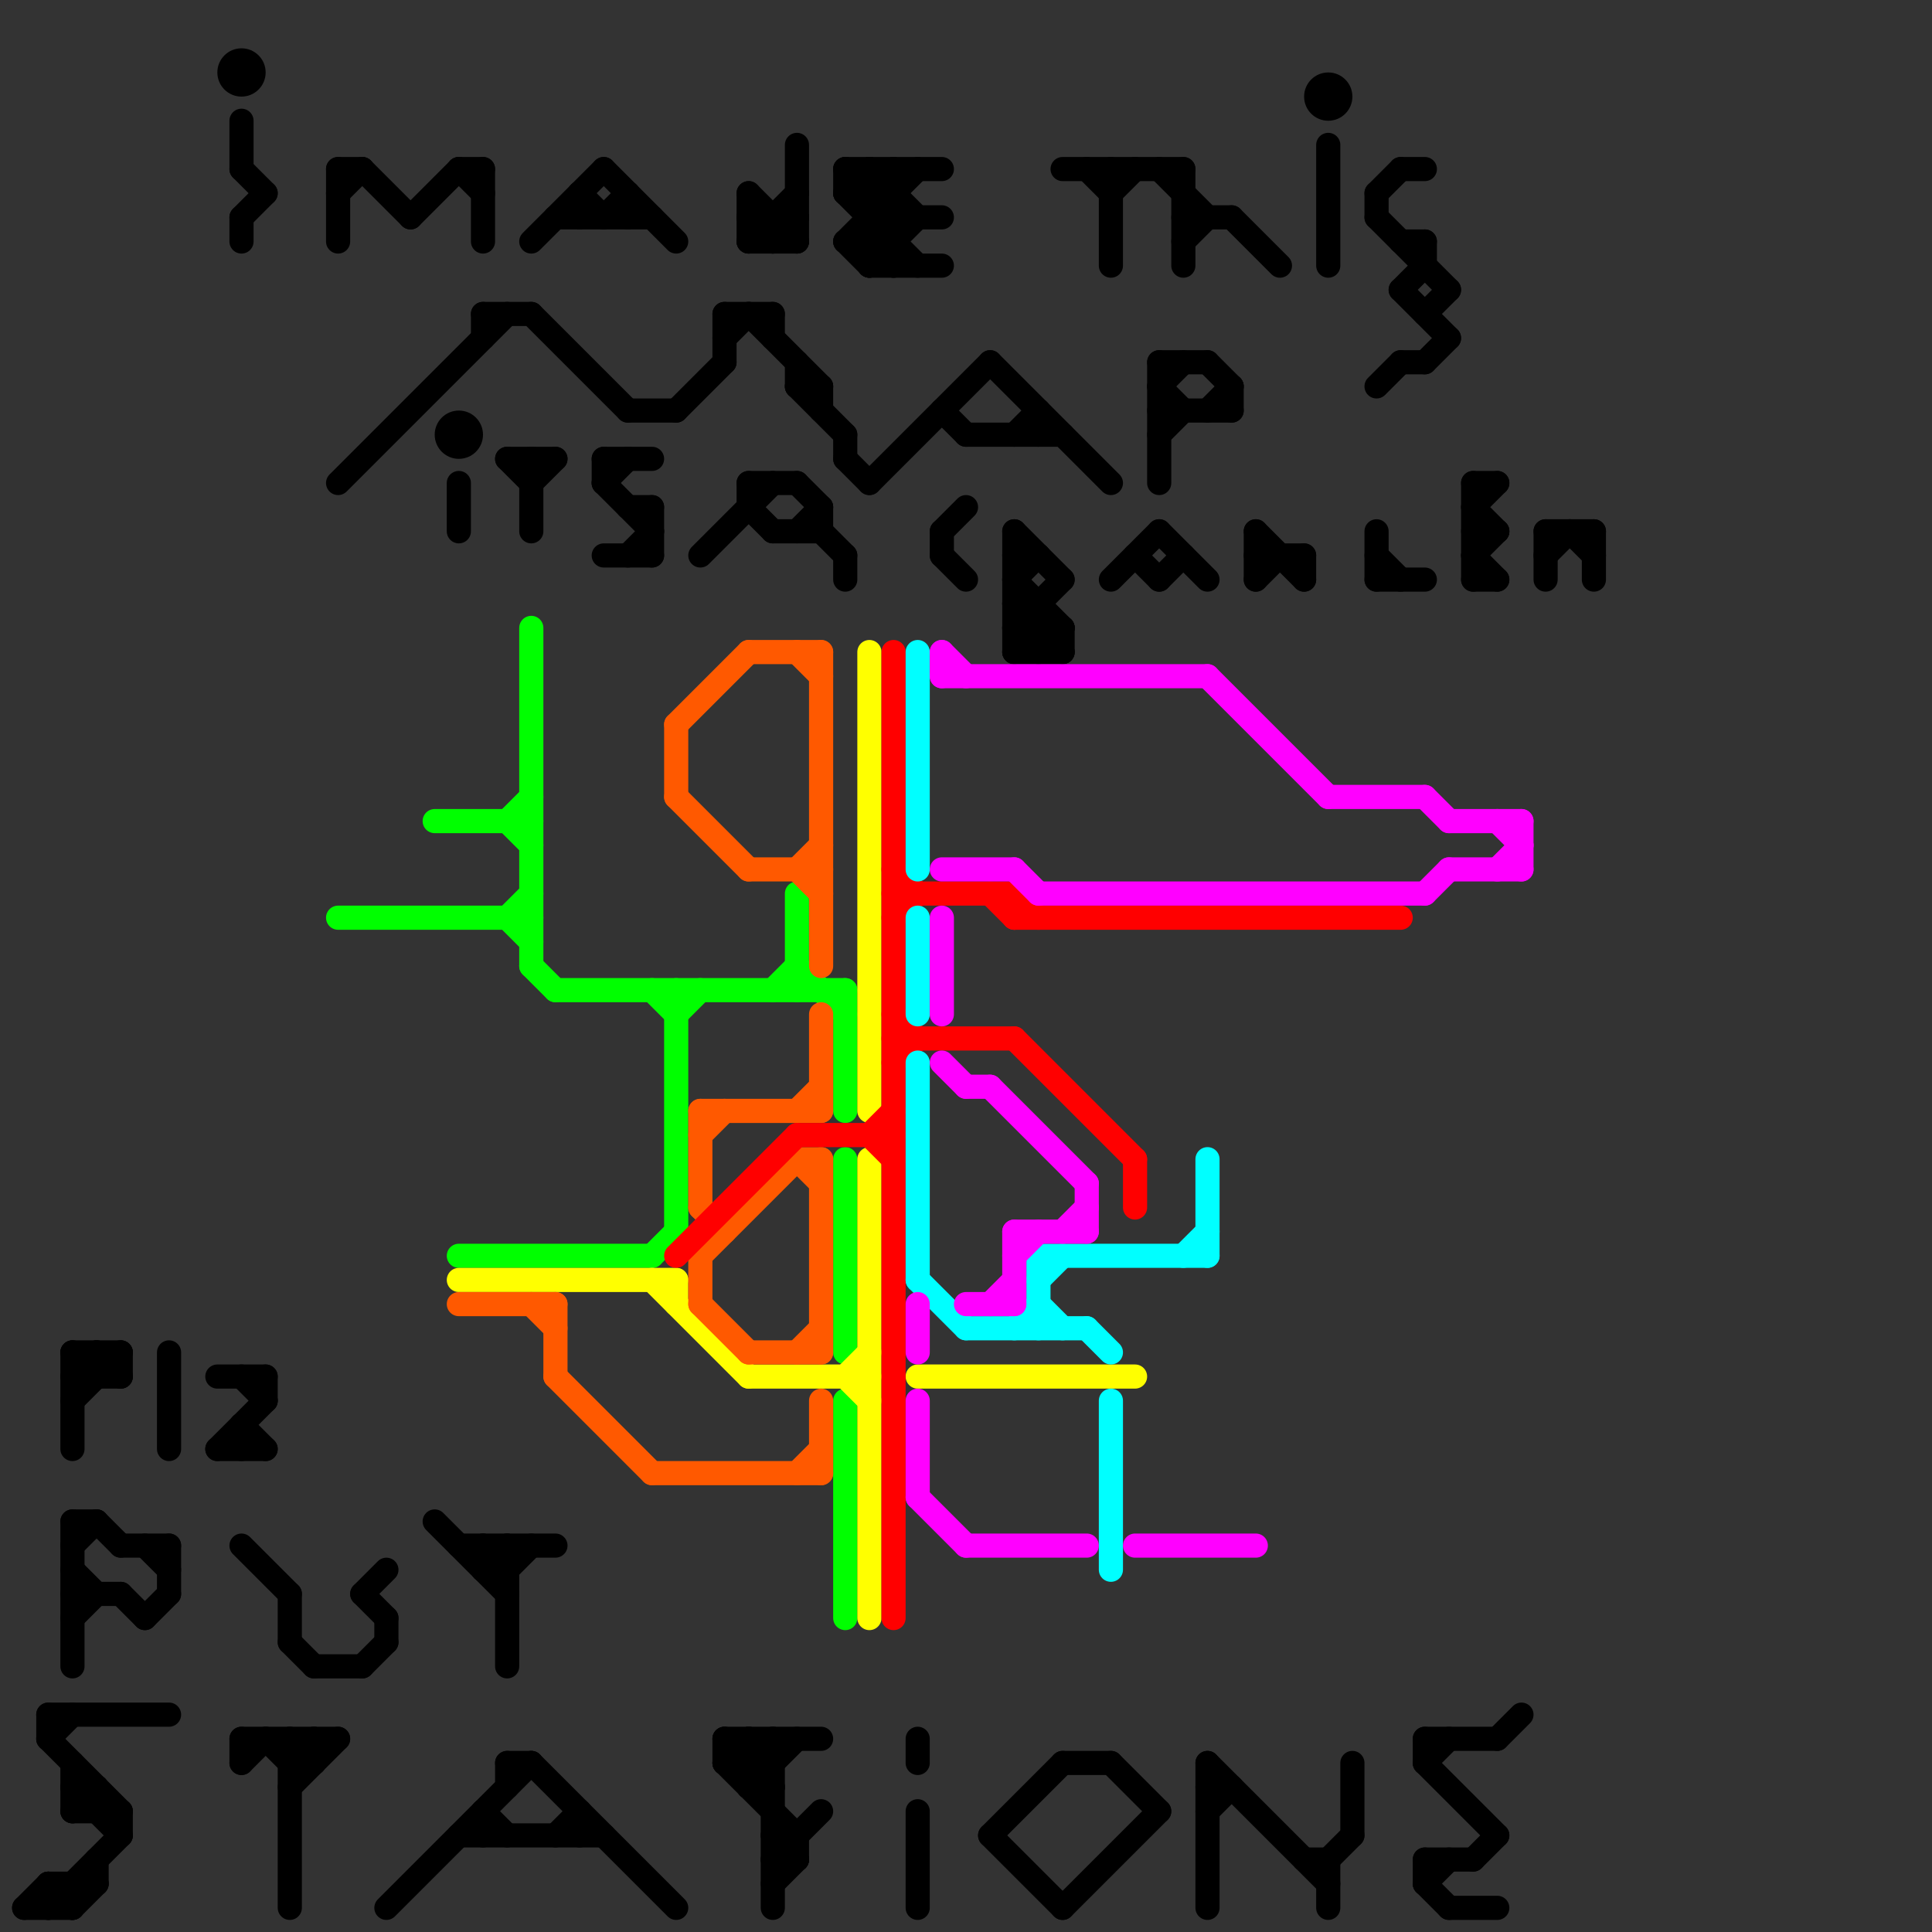 
<svg version="1.1" xmlns="http://www.w3.org/2000/svg" viewBox="0 0 80 80">
<rect x="0" y="0" width="80" height="80" fill="#333333" stroke="none"/>
<style>line { stroke-width: 1; fill: none; stroke-linecap: round; stroke-linejoin: round; } .c0 { stroke: #000000 } .c1 { stroke: #00ff00 } .c2 { stroke: #ffff00 } .c3 { stroke: #ff5900 } .c4 { stroke: #ff0000 } .c5 { stroke: #00ffff } .c6 { stroke: #ff00ff }</style><line class="c0" x1="35" y1="10" x2="37" y2="10"/><line class="c0" x1="33" y1="76" x2="33" y2="77"/><line class="c0" x1="55" y1="77" x2="55" y2="79"/><line class="c0" x1="3" y1="64" x2="4" y2="63"/><line class="c0" x1="10" y1="9" x2="11" y2="8"/><line class="c0" x1="4" y1="77" x2="4" y2="78"/><line class="c0" x1="47" y1="23" x2="48" y2="24"/><line class="c0" x1="59" y1="78" x2="60" y2="77"/><line class="c0" x1="58" y1="12" x2="60" y2="14"/><line class="c0" x1="2" y1="78" x2="2" y2="79"/><line class="c0" x1="21" y1="73" x2="21" y2="74"/><line class="c0" x1="14" y1="8" x2="15" y2="7"/><line class="c0" x1="21" y1="73" x2="22" y2="73"/><line class="c0" x1="59" y1="77" x2="59" y2="78"/><line class="c0" x1="59" y1="10" x2="59" y2="11"/><line class="c0" x1="52" y1="24" x2="53" y2="23"/><line class="c0" x1="35" y1="10" x2="36" y2="11"/><line class="c0" x1="23" y1="9" x2="27" y2="9"/><line class="c0" x1="50" y1="74" x2="51" y2="74"/><line class="c0" x1="31" y1="20" x2="33" y2="20"/><line class="c0" x1="42" y1="24" x2="44" y2="26"/><line class="c0" x1="9" y1="60" x2="11" y2="60"/><line class="c0" x1="48" y1="18" x2="49" y2="17"/><line class="c0" x1="49" y1="9" x2="51" y2="9"/><line class="c0" x1="31" y1="13" x2="34" y2="16"/><line class="c0" x1="13" y1="69" x2="15" y2="69"/><line class="c0" x1="3" y1="78" x2="3" y2="79"/><line class="c0" x1="43" y1="27" x2="44" y2="26"/><line class="c0" x1="12" y1="72" x2="12" y2="79"/><line class="c0" x1="5" y1="56" x2="5" y2="57"/><line class="c0" x1="10" y1="59" x2="10" y2="60"/><line class="c0" x1="10" y1="72" x2="14" y2="72"/><line class="c0" x1="33" y1="6" x2="33" y2="10"/><line class="c0" x1="66" y1="22" x2="66" y2="24"/><line class="c0" x1="10" y1="57" x2="11" y2="58"/><line class="c0" x1="58" y1="7" x2="59" y2="7"/><line class="c0" x1="50" y1="73" x2="50" y2="79"/><line class="c0" x1="57" y1="23" x2="58" y2="24"/><line class="c0" x1="59" y1="78" x2="60" y2="79"/><line class="c0" x1="31" y1="74" x2="33" y2="72"/><line class="c0" x1="5" y1="64" x2="7" y2="64"/><line class="c0" x1="20" y1="13" x2="22" y2="13"/><line class="c0" x1="15" y1="66" x2="16" y2="65"/><line class="c0" x1="50" y1="73" x2="55" y2="78"/><line class="c0" x1="12" y1="74" x2="14" y2="72"/><line class="c0" x1="35" y1="7" x2="37" y2="9"/><line class="c0" x1="3" y1="66" x2="5" y2="66"/><line class="c0" x1="36" y1="20" x2="41" y2="15"/><line class="c0" x1="46" y1="8" x2="47" y2="7"/><line class="c0" x1="62" y1="72" x2="63" y2="71"/><line class="c0" x1="58" y1="15" x2="59" y2="15"/><line class="c0" x1="42" y1="23" x2="43" y2="23"/><line class="c0" x1="3" y1="74" x2="5" y2="76"/><line class="c0" x1="50" y1="17" x2="51" y2="16"/><line class="c0" x1="59" y1="15" x2="60" y2="14"/><line class="c0" x1="3" y1="67" x2="4" y2="66"/><line class="c0" x1="41" y1="76" x2="44" y2="79"/><line class="c0" x1="13" y1="72" x2="13" y2="73"/><line class="c0" x1="11" y1="72" x2="12" y2="73"/><line class="c0" x1="2" y1="71" x2="2" y2="72"/><line class="c0" x1="3" y1="79" x2="4" y2="78"/><line class="c0" x1="27" y1="21" x2="27" y2="23"/><line class="c0" x1="42" y1="25" x2="43" y2="25"/><line class="c0" x1="57" y1="8" x2="58" y2="7"/><line class="c0" x1="31" y1="8" x2="31" y2="10"/><line class="c0" x1="52" y1="22" x2="54" y2="24"/><line class="c0" x1="59" y1="72" x2="59" y2="73"/><line class="c0" x1="44" y1="73" x2="46" y2="73"/><line class="c0" x1="20" y1="75" x2="20" y2="76"/><line class="c0" x1="60" y1="79" x2="62" y2="79"/><line class="c0" x1="64" y1="22" x2="64" y2="24"/><line class="c0" x1="19" y1="76" x2="25" y2="76"/><line class="c0" x1="12" y1="73" x2="13" y2="73"/><line class="c0" x1="55" y1="6" x2="55" y2="11"/><line class="c0" x1="12" y1="72" x2="13" y2="73"/><line class="c0" x1="32" y1="78" x2="33" y2="77"/><line class="c0" x1="31" y1="8" x2="33" y2="10"/><line class="c0" x1="44" y1="79" x2="48" y2="75"/><line class="c0" x1="20" y1="7" x2="20" y2="10"/><line class="c0" x1="36" y1="7" x2="36" y2="11"/><line class="c0" x1="7" y1="56" x2="7" y2="60"/><line class="c0" x1="30" y1="73" x2="32" y2="73"/><line class="c0" x1="20" y1="65" x2="21" y2="64"/><line class="c0" x1="4" y1="56" x2="5" y2="57"/><line class="c0" x1="34" y1="16" x2="34" y2="17"/><line class="c0" x1="33" y1="22" x2="34" y2="21"/><line class="c0" x1="7" y1="64" x2="7" y2="66"/><line class="c0" x1="48" y1="15" x2="50" y2="15"/><line class="c0" x1="15" y1="69" x2="16" y2="68"/><line class="c0" x1="31" y1="9" x2="33" y2="9"/><line class="c0" x1="22" y1="19" x2="22" y2="22"/><line class="c0" x1="32" y1="9" x2="32" y2="10"/><line class="c0" x1="1" y1="79" x2="2" y2="78"/><line class="c0" x1="31" y1="73" x2="32" y2="72"/><line class="c0" x1="35" y1="8" x2="36" y2="7"/><line class="c0" x1="32" y1="76" x2="33" y2="77"/><line class="c0" x1="54" y1="23" x2="54" y2="24"/><line class="c0" x1="37" y1="7" x2="37" y2="11"/><line class="c0" x1="39" y1="23" x2="40" y2="24"/><line class="c0" x1="21" y1="65" x2="22" y2="64"/><line class="c0" x1="3" y1="58" x2="5" y2="56"/><line class="c0" x1="32" y1="77" x2="33" y2="77"/><line class="c0" x1="39" y1="22" x2="39" y2="23"/><line class="c0" x1="32" y1="77" x2="34" y2="75"/><line class="c0" x1="35" y1="8" x2="37" y2="8"/><line class="c0" x1="2" y1="78" x2="4" y2="78"/><line class="c0" x1="57" y1="22" x2="57" y2="24"/><line class="c0" x1="14" y1="20" x2="21" y2="13"/><line class="c0" x1="22" y1="10" x2="25" y2="7"/><line class="c0" x1="2" y1="78" x2="3" y2="79"/><line class="c0" x1="19" y1="20" x2="19" y2="22"/><line class="c0" x1="22" y1="13" x2="26" y2="17"/><line class="c0" x1="20" y1="64" x2="20" y2="65"/><line class="c0" x1="33" y1="20" x2="34" y2="21"/><line class="c0" x1="26" y1="23" x2="27" y2="22"/><line class="c0" x1="26" y1="21" x2="27" y2="21"/><line class="c0" x1="10" y1="73" x2="11" y2="72"/><line class="c0" x1="3" y1="56" x2="4" y2="57"/><line class="c0" x1="25" y1="9" x2="26" y2="8"/><line class="c0" x1="31" y1="21" x2="32" y2="22"/><line class="c0" x1="3" y1="74" x2="4" y2="74"/><line class="c0" x1="24" y1="75" x2="24" y2="76"/><line class="c0" x1="17" y1="9" x2="19" y2="7"/><line class="c0" x1="31" y1="20" x2="31" y2="21"/><line class="c0" x1="43" y1="25" x2="43" y2="27"/><line class="c0" x1="35" y1="7" x2="35" y2="8"/><line class="c0" x1="2" y1="72" x2="3" y2="71"/><line class="c0" x1="19" y1="64" x2="23" y2="64"/><line class="c0" x1="42" y1="18" x2="43" y2="17"/><line class="c0" x1="32" y1="10" x2="33" y2="9"/><line class="c0" x1="3" y1="75" x2="4" y2="74"/><line class="c0" x1="54" y1="77" x2="55" y2="77"/><line class="c0" x1="42" y1="22" x2="42" y2="27"/><line class="c0" x1="52" y1="22" x2="52" y2="24"/><line class="c0" x1="61" y1="22" x2="62" y2="22"/><line class="c0" x1="26" y1="17" x2="28" y2="17"/><line class="c0" x1="10" y1="9" x2="10" y2="10"/><line class="c0" x1="61" y1="24" x2="62" y2="24"/><line class="c0" x1="48" y1="16" x2="49" y2="15"/><line class="c0" x1="57" y1="16" x2="58" y2="15"/><line class="c0" x1="10" y1="7" x2="11" y2="8"/><line class="c0" x1="30" y1="73" x2="33" y2="76"/><line class="c0" x1="6" y1="64" x2="7" y2="65"/><line class="c0" x1="29" y1="23" x2="32" y2="20"/><line class="c0" x1="19" y1="7" x2="20" y2="8"/><line class="c0" x1="46" y1="73" x2="48" y2="75"/><line class="c0" x1="61" y1="23" x2="62" y2="22"/><line class="c0" x1="15" y1="66" x2="16" y2="67"/><line class="c0" x1="59" y1="72" x2="62" y2="72"/><line class="c0" x1="12" y1="66" x2="12" y2="68"/><line class="c0" x1="61" y1="77" x2="62" y2="76"/><line class="c0" x1="10" y1="5" x2="10" y2="7"/><line class="c0" x1="25" y1="20" x2="27" y2="22"/><line class="c0" x1="34" y1="21" x2="34" y2="22"/><line class="c0" x1="36" y1="9" x2="39" y2="9"/><line class="c0" x1="3" y1="57" x2="4" y2="56"/><line class="c0" x1="30" y1="13" x2="32" y2="13"/><line class="c0" x1="36" y1="11" x2="39" y2="11"/><line class="c0" x1="51" y1="16" x2="51" y2="17"/><line class="c0" x1="20" y1="64" x2="21" y2="65"/><line class="c0" x1="50" y1="15" x2="51" y2="16"/><line class="c0" x1="28" y1="17" x2="30" y2="15"/><line class="c0" x1="3" y1="75" x2="5" y2="75"/><line class="c0" x1="48" y1="16" x2="49" y2="17"/><line class="c0" x1="42" y1="27" x2="43" y2="26"/><line class="c0" x1="35" y1="8" x2="38" y2="11"/><line class="c0" x1="30" y1="72" x2="30" y2="73"/><line class="c0" x1="32" y1="22" x2="34" y2="22"/><line class="c0" x1="30" y1="13" x2="30" y2="15"/><line class="c0" x1="3" y1="63" x2="4" y2="63"/><line class="c0" x1="59" y1="13" x2="60" y2="12"/><line class="c0" x1="42" y1="27" x2="44" y2="27"/><line class="c0" x1="35" y1="7" x2="39" y2="7"/><line class="c0" x1="12" y1="73" x2="13" y2="72"/><line class="c0" x1="61" y1="23" x2="62" y2="24"/><line class="c0" x1="57" y1="9" x2="60" y2="12"/><line class="c0" x1="65" y1="22" x2="66" y2="23"/><line class="c0" x1="31" y1="74" x2="32" y2="74"/><line class="c0" x1="6" y1="67" x2="7" y2="66"/><line class="c0" x1="24" y1="8" x2="25" y2="9"/><line class="c0" x1="23" y1="76" x2="24" y2="75"/><line class="c0" x1="45" y1="7" x2="46" y2="8"/><line class="c0" x1="3" y1="57" x2="5" y2="57"/><line class="c0" x1="18" y1="63" x2="21" y2="66"/><line class="c0" x1="64" y1="23" x2="65" y2="22"/><line class="c0" x1="31" y1="9" x2="32" y2="10"/><line class="c0" x1="35" y1="18" x2="35" y2="19"/><line class="c0" x1="31" y1="72" x2="32" y2="73"/><line class="c0" x1="3" y1="56" x2="5" y2="56"/><line class="c0" x1="21" y1="64" x2="21" y2="69"/><line class="c0" x1="58" y1="12" x2="59" y2="11"/><line class="c0" x1="64" y1="22" x2="66" y2="22"/><line class="c0" x1="42" y1="25" x2="44" y2="27"/><line class="c0" x1="42" y1="26" x2="44" y2="24"/><line class="c0" x1="3" y1="65" x2="4" y2="66"/><line class="c0" x1="21" y1="19" x2="23" y2="19"/><line class="c0" x1="21" y1="19" x2="22" y2="20"/><line class="c0" x1="57" y1="8" x2="57" y2="9"/><line class="c0" x1="25" y1="20" x2="26" y2="19"/><line class="c0" x1="59" y1="77" x2="61" y2="77"/><line class="c0" x1="57" y1="24" x2="59" y2="24"/><line class="c0" x1="41" y1="76" x2="44" y2="73"/><line class="c0" x1="33" y1="16" x2="35" y2="18"/><line class="c0" x1="32" y1="72" x2="32" y2="79"/><line class="c0" x1="44" y1="26" x2="44" y2="27"/><line class="c0" x1="58" y1="10" x2="59" y2="10"/><line class="c0" x1="36" y1="8" x2="37" y2="7"/><line class="c0" x1="36" y1="10" x2="37" y2="9"/><line class="c0" x1="42" y1="24" x2="43" y2="23"/><line class="c0" x1="39" y1="22" x2="40" y2="21"/><line class="c0" x1="41" y1="15" x2="46" y2="20"/><line class="c0" x1="31" y1="10" x2="33" y2="8"/><line class="c0" x1="4" y1="63" x2="5" y2="64"/><line class="c0" x1="12" y1="68" x2="13" y2="69"/><line class="c0" x1="30" y1="72" x2="32" y2="74"/><line class="c0" x1="3" y1="63" x2="3" y2="69"/><line class="c0" x1="39" y1="17" x2="40" y2="18"/><line class="c0" x1="46" y1="7" x2="46" y2="11"/><line class="c0" x1="38" y1="75" x2="38" y2="79"/><line class="c0" x1="10" y1="59" x2="11" y2="60"/><line class="c0" x1="48" y1="7" x2="50" y2="9"/><line class="c0" x1="48" y1="17" x2="51" y2="17"/><line class="c0" x1="5" y1="66" x2="6" y2="67"/><line class="c0" x1="42" y1="22" x2="44" y2="24"/><line class="c0" x1="34" y1="22" x2="35" y2="23"/><line class="c0" x1="59" y1="73" x2="62" y2="76"/><line class="c0" x1="10" y1="64" x2="12" y2="66"/><line class="c0" x1="25" y1="19" x2="25" y2="20"/><line class="c0" x1="43" y1="17" x2="43" y2="18"/><line class="c0" x1="46" y1="24" x2="48" y2="22"/><line class="c0" x1="36" y1="10" x2="37" y2="11"/><line class="c0" x1="30" y1="14" x2="31" y2="13"/><line class="c0" x1="42" y1="26" x2="43" y2="27"/><line class="c0" x1="52" y1="23" x2="54" y2="23"/><line class="c0" x1="33" y1="15" x2="33" y2="16"/><line class="c0" x1="16" y1="79" x2="22" y2="73"/><line class="c0" x1="19" y1="7" x2="20" y2="7"/><line class="c0" x1="31" y1="10" x2="33" y2="10"/><line class="c0" x1="36" y1="11" x2="38" y2="9"/><line class="c0" x1="15" y1="7" x2="17" y2="9"/><line class="c0" x1="35" y1="23" x2="35" y2="24"/><line class="c0" x1="3" y1="56" x2="3" y2="60"/><line class="c0" x1="4" y1="74" x2="4" y2="75"/><line class="c0" x1="2" y1="79" x2="5" y2="76"/><line class="c0" x1="20" y1="13" x2="20" y2="14"/><line class="c0" x1="50" y1="75" x2="51" y2="74"/><line class="c0" x1="59" y1="73" x2="60" y2="72"/><line class="c0" x1="61" y1="20" x2="62" y2="20"/><line class="c0" x1="14" y1="7" x2="14" y2="10"/><line class="c0" x1="48" y1="24" x2="49" y2="23"/><line class="c0" x1="16" y1="67" x2="16" y2="68"/><line class="c0" x1="25" y1="19" x2="27" y2="19"/><line class="c0" x1="56" y1="73" x2="56" y2="76"/><line class="c0" x1="48" y1="15" x2="48" y2="20"/><line class="c0" x1="61" y1="21" x2="62" y2="20"/><line class="c0" x1="20" y1="75" x2="21" y2="76"/><line class="c0" x1="51" y1="9" x2="53" y2="11"/><line class="c0" x1="49" y1="7" x2="49" y2="11"/><line class="c0" x1="14" y1="7" x2="15" y2="7"/><line class="c0" x1="2" y1="72" x2="5" y2="75"/><line class="c0" x1="1" y1="79" x2="3" y2="79"/><line class="c0" x1="55" y1="77" x2="56" y2="76"/><line class="c0" x1="35" y1="19" x2="36" y2="20"/><line class="c0" x1="4" y1="56" x2="4" y2="57"/><line class="c0" x1="25" y1="23" x2="27" y2="23"/><line class="c0" x1="30" y1="72" x2="34" y2="72"/><line class="c0" x1="49" y1="10" x2="50" y2="9"/><line class="c0" x1="11" y1="57" x2="11" y2="58"/><line class="c0" x1="31" y1="72" x2="31" y2="74"/><line class="c0" x1="38" y1="72" x2="38" y2="73"/><line class="c0" x1="61" y1="20" x2="61" y2="24"/><line class="c0" x1="35" y1="10" x2="38" y2="7"/><line class="c0" x1="32" y1="76" x2="33" y2="76"/><line class="c0" x1="25" y1="7" x2="28" y2="10"/><line class="c0" x1="5" y1="75" x2="5" y2="76"/><line class="c0" x1="61" y1="21" x2="62" y2="22"/><line class="c0" x1="40" y1="18" x2="44" y2="18"/><line class="c0" x1="2" y1="71" x2="7" y2="71"/><line class="c0" x1="3" y1="73" x2="3" y2="75"/><line class="c0" x1="9" y1="57" x2="11" y2="57"/><line class="c0" x1="22" y1="73" x2="28" y2="79"/><line class="c0" x1="24" y1="8" x2="24" y2="9"/><line class="c0" x1="26" y1="8" x2="26" y2="9"/><line class="c0" x1="32" y1="13" x2="32" y2="14"/><line class="c0" x1="33" y1="16" x2="34" y2="16"/><line class="c0" x1="36" y1="7" x2="38" y2="9"/><line class="c0" x1="20" y1="65" x2="21" y2="65"/><line class="c0" x1="22" y1="20" x2="23" y2="19"/><line class="c0" x1="48" y1="22" x2="50" y2="24"/><line class="c0" x1="10" y1="72" x2="10" y2="73"/><line class="c0" x1="30" y1="73" x2="31" y2="72"/><line class="c0" x1="44" y1="7" x2="49" y2="7"/><line class="c0" x1="9" y1="60" x2="11" y2="58"/><line class="c0" x1="42" y1="26" x2="44" y2="26"/><circle cx="19" cy="18" r="1" fill="#000000" /><circle cx="55" cy="4" r="1" fill="#000000" /><circle cx="10" cy="3" r="1" fill="#000000" /><line class="c1" x1="27" y1="52" x2="28" y2="51"/><line class="c1" x1="22" y1="26" x2="22" y2="40"/><line class="c1" x1="21" y1="38" x2="22" y2="39"/><line class="c1" x1="28" y1="41" x2="28" y2="51"/><line class="c1" x1="35" y1="41" x2="35" y2="46"/><line class="c1" x1="28" y1="42" x2="29" y2="41"/><line class="c1" x1="14" y1="38" x2="22" y2="38"/><line class="c1" x1="21" y1="34" x2="22" y2="33"/><line class="c1" x1="33" y1="37" x2="33" y2="41"/><line class="c1" x1="35" y1="58" x2="35" y2="67"/><line class="c1" x1="32" y1="41" x2="33" y2="40"/><line class="c1" x1="27" y1="41" x2="28" y2="42"/><line class="c1" x1="18" y1="34" x2="22" y2="34"/><line class="c1" x1="21" y1="34" x2="22" y2="35"/><line class="c1" x1="19" y1="52" x2="27" y2="52"/><line class="c1" x1="33" y1="40" x2="35" y2="42"/><line class="c1" x1="35" y1="48" x2="35" y2="56"/><line class="c1" x1="21" y1="38" x2="22" y2="37"/><line class="c1" x1="22" y1="40" x2="23" y2="41"/><line class="c1" x1="23" y1="41" x2="35" y2="41"/><line class="c2" x1="36" y1="27" x2="36" y2="46"/><line class="c2" x1="38" y1="57" x2="47" y2="57"/><line class="c2" x1="31" y1="57" x2="36" y2="57"/><line class="c2" x1="36" y1="48" x2="36" y2="67"/><line class="c2" x1="35" y1="57" x2="36" y2="56"/><line class="c2" x1="28" y1="53" x2="28" y2="54"/><line class="c2" x1="35" y1="57" x2="36" y2="58"/><line class="c2" x1="19" y1="53" x2="28" y2="53"/><line class="c2" x1="27" y1="53" x2="31" y2="57"/><line class="c3" x1="22" y1="54" x2="23" y2="55"/><line class="c3" x1="34" y1="58" x2="34" y2="61"/><line class="c3" x1="31" y1="56" x2="34" y2="56"/><line class="c3" x1="27" y1="61" x2="34" y2="61"/><line class="c3" x1="29" y1="54" x2="31" y2="56"/><line class="c3" x1="34" y1="27" x2="34" y2="40"/><line class="c3" x1="34" y1="48" x2="34" y2="56"/><line class="c3" x1="33" y1="36" x2="34" y2="37"/><line class="c3" x1="29" y1="47" x2="30" y2="46"/><line class="c3" x1="33" y1="48" x2="34" y2="49"/><line class="c3" x1="28" y1="30" x2="31" y2="27"/><line class="c3" x1="29" y1="46" x2="29" y2="50"/><line class="c3" x1="29" y1="46" x2="34" y2="46"/><line class="c3" x1="33" y1="46" x2="34" y2="45"/><line class="c3" x1="28" y1="33" x2="31" y2="36"/><line class="c3" x1="33" y1="56" x2="34" y2="55"/><line class="c3" x1="29" y1="50" x2="30" y2="51"/><line class="c3" x1="29" y1="52" x2="29" y2="54"/><line class="c3" x1="34" y1="42" x2="34" y2="46"/><line class="c3" x1="28" y1="30" x2="28" y2="33"/><line class="c3" x1="33" y1="48" x2="34" y2="48"/><line class="c3" x1="19" y1="54" x2="23" y2="54"/><line class="c3" x1="31" y1="27" x2="34" y2="27"/><line class="c3" x1="23" y1="54" x2="23" y2="57"/><line class="c3" x1="29" y1="52" x2="33" y2="48"/><line class="c3" x1="33" y1="61" x2="34" y2="60"/><line class="c3" x1="33" y1="27" x2="34" y2="28"/><line class="c3" x1="33" y1="36" x2="34" y2="35"/><line class="c3" x1="23" y1="57" x2="27" y2="61"/><line class="c3" x1="31" y1="36" x2="34" y2="36"/><line class="c4" x1="42" y1="43" x2="47" y2="48"/><line class="c4" x1="33" y1="47" x2="37" y2="47"/><line class="c4" x1="37" y1="27" x2="37" y2="67"/><line class="c4" x1="42" y1="37" x2="42" y2="38"/><line class="c4" x1="37" y1="38" x2="38" y2="37"/><line class="c4" x1="37" y1="43" x2="42" y2="43"/><line class="c4" x1="36" y1="47" x2="37" y2="46"/><line class="c4" x1="37" y1="44" x2="38" y2="43"/><line class="c4" x1="42" y1="37" x2="43" y2="38"/><line class="c4" x1="37" y1="36" x2="38" y2="37"/><line class="c4" x1="36" y1="47" x2="37" y2="48"/><line class="c4" x1="37" y1="37" x2="42" y2="37"/><line class="c4" x1="37" y1="42" x2="38" y2="43"/><line class="c4" x1="47" y1="48" x2="47" y2="50"/><line class="c4" x1="41" y1="37" x2="42" y2="38"/><line class="c4" x1="28" y1="52" x2="33" y2="47"/><line class="c4" x1="42" y1="38" x2="58" y2="38"/><line class="c5" x1="46" y1="58" x2="46" y2="65"/><line class="c5" x1="43" y1="54" x2="44" y2="55"/><line class="c5" x1="38" y1="44" x2="38" y2="53"/><line class="c5" x1="38" y1="53" x2="40" y2="55"/><line class="c5" x1="42" y1="55" x2="43" y2="54"/><line class="c5" x1="38" y1="38" x2="38" y2="42"/><line class="c5" x1="43" y1="52" x2="43" y2="55"/><line class="c5" x1="43" y1="52" x2="50" y2="52"/><line class="c5" x1="50" y1="48" x2="50" y2="52"/><line class="c5" x1="49" y1="52" x2="50" y2="51"/><line class="c5" x1="43" y1="53" x2="44" y2="52"/><line class="c5" x1="40" y1="55" x2="45" y2="55"/><line class="c5" x1="38" y1="27" x2="38" y2="36"/><line class="c5" x1="45" y1="55" x2="46" y2="56"/><line class="c6" x1="39" y1="28" x2="50" y2="28"/><line class="c6" x1="63" y1="34" x2="63" y2="36"/><line class="c6" x1="42" y1="52" x2="43" y2="51"/><line class="c6" x1="40" y1="54" x2="42" y2="54"/><line class="c6" x1="38" y1="54" x2="38" y2="56"/><line class="c6" x1="42" y1="51" x2="45" y2="51"/><line class="c6" x1="45" y1="49" x2="45" y2="51"/><line class="c6" x1="40" y1="45" x2="41" y2="45"/><line class="c6" x1="39" y1="27" x2="39" y2="28"/><line class="c6" x1="39" y1="36" x2="42" y2="36"/><line class="c6" x1="43" y1="37" x2="59" y2="37"/><line class="c6" x1="55" y1="33" x2="59" y2="33"/><line class="c6" x1="41" y1="45" x2="45" y2="49"/><line class="c6" x1="40" y1="64" x2="45" y2="64"/><line class="c6" x1="62" y1="34" x2="63" y2="35"/><line class="c6" x1="42" y1="51" x2="42" y2="54"/><line class="c6" x1="62" y1="36" x2="63" y2="35"/><line class="c6" x1="60" y1="34" x2="63" y2="34"/><line class="c6" x1="59" y1="33" x2="60" y2="34"/><line class="c6" x1="38" y1="58" x2="38" y2="62"/><line class="c6" x1="39" y1="38" x2="39" y2="42"/><line class="c6" x1="41" y1="54" x2="42" y2="53"/><line class="c6" x1="59" y1="37" x2="60" y2="36"/><line class="c6" x1="42" y1="36" x2="43" y2="37"/><line class="c6" x1="38" y1="62" x2="40" y2="64"/><line class="c6" x1="50" y1="28" x2="55" y2="33"/><line class="c6" x1="47" y1="64" x2="52" y2="64"/><line class="c6" x1="60" y1="36" x2="63" y2="36"/><line class="c6" x1="39" y1="44" x2="40" y2="45"/><line class="c6" x1="39" y1="27" x2="40" y2="28"/><line class="c6" x1="44" y1="51" x2="45" y2="50"/>


</svg>

